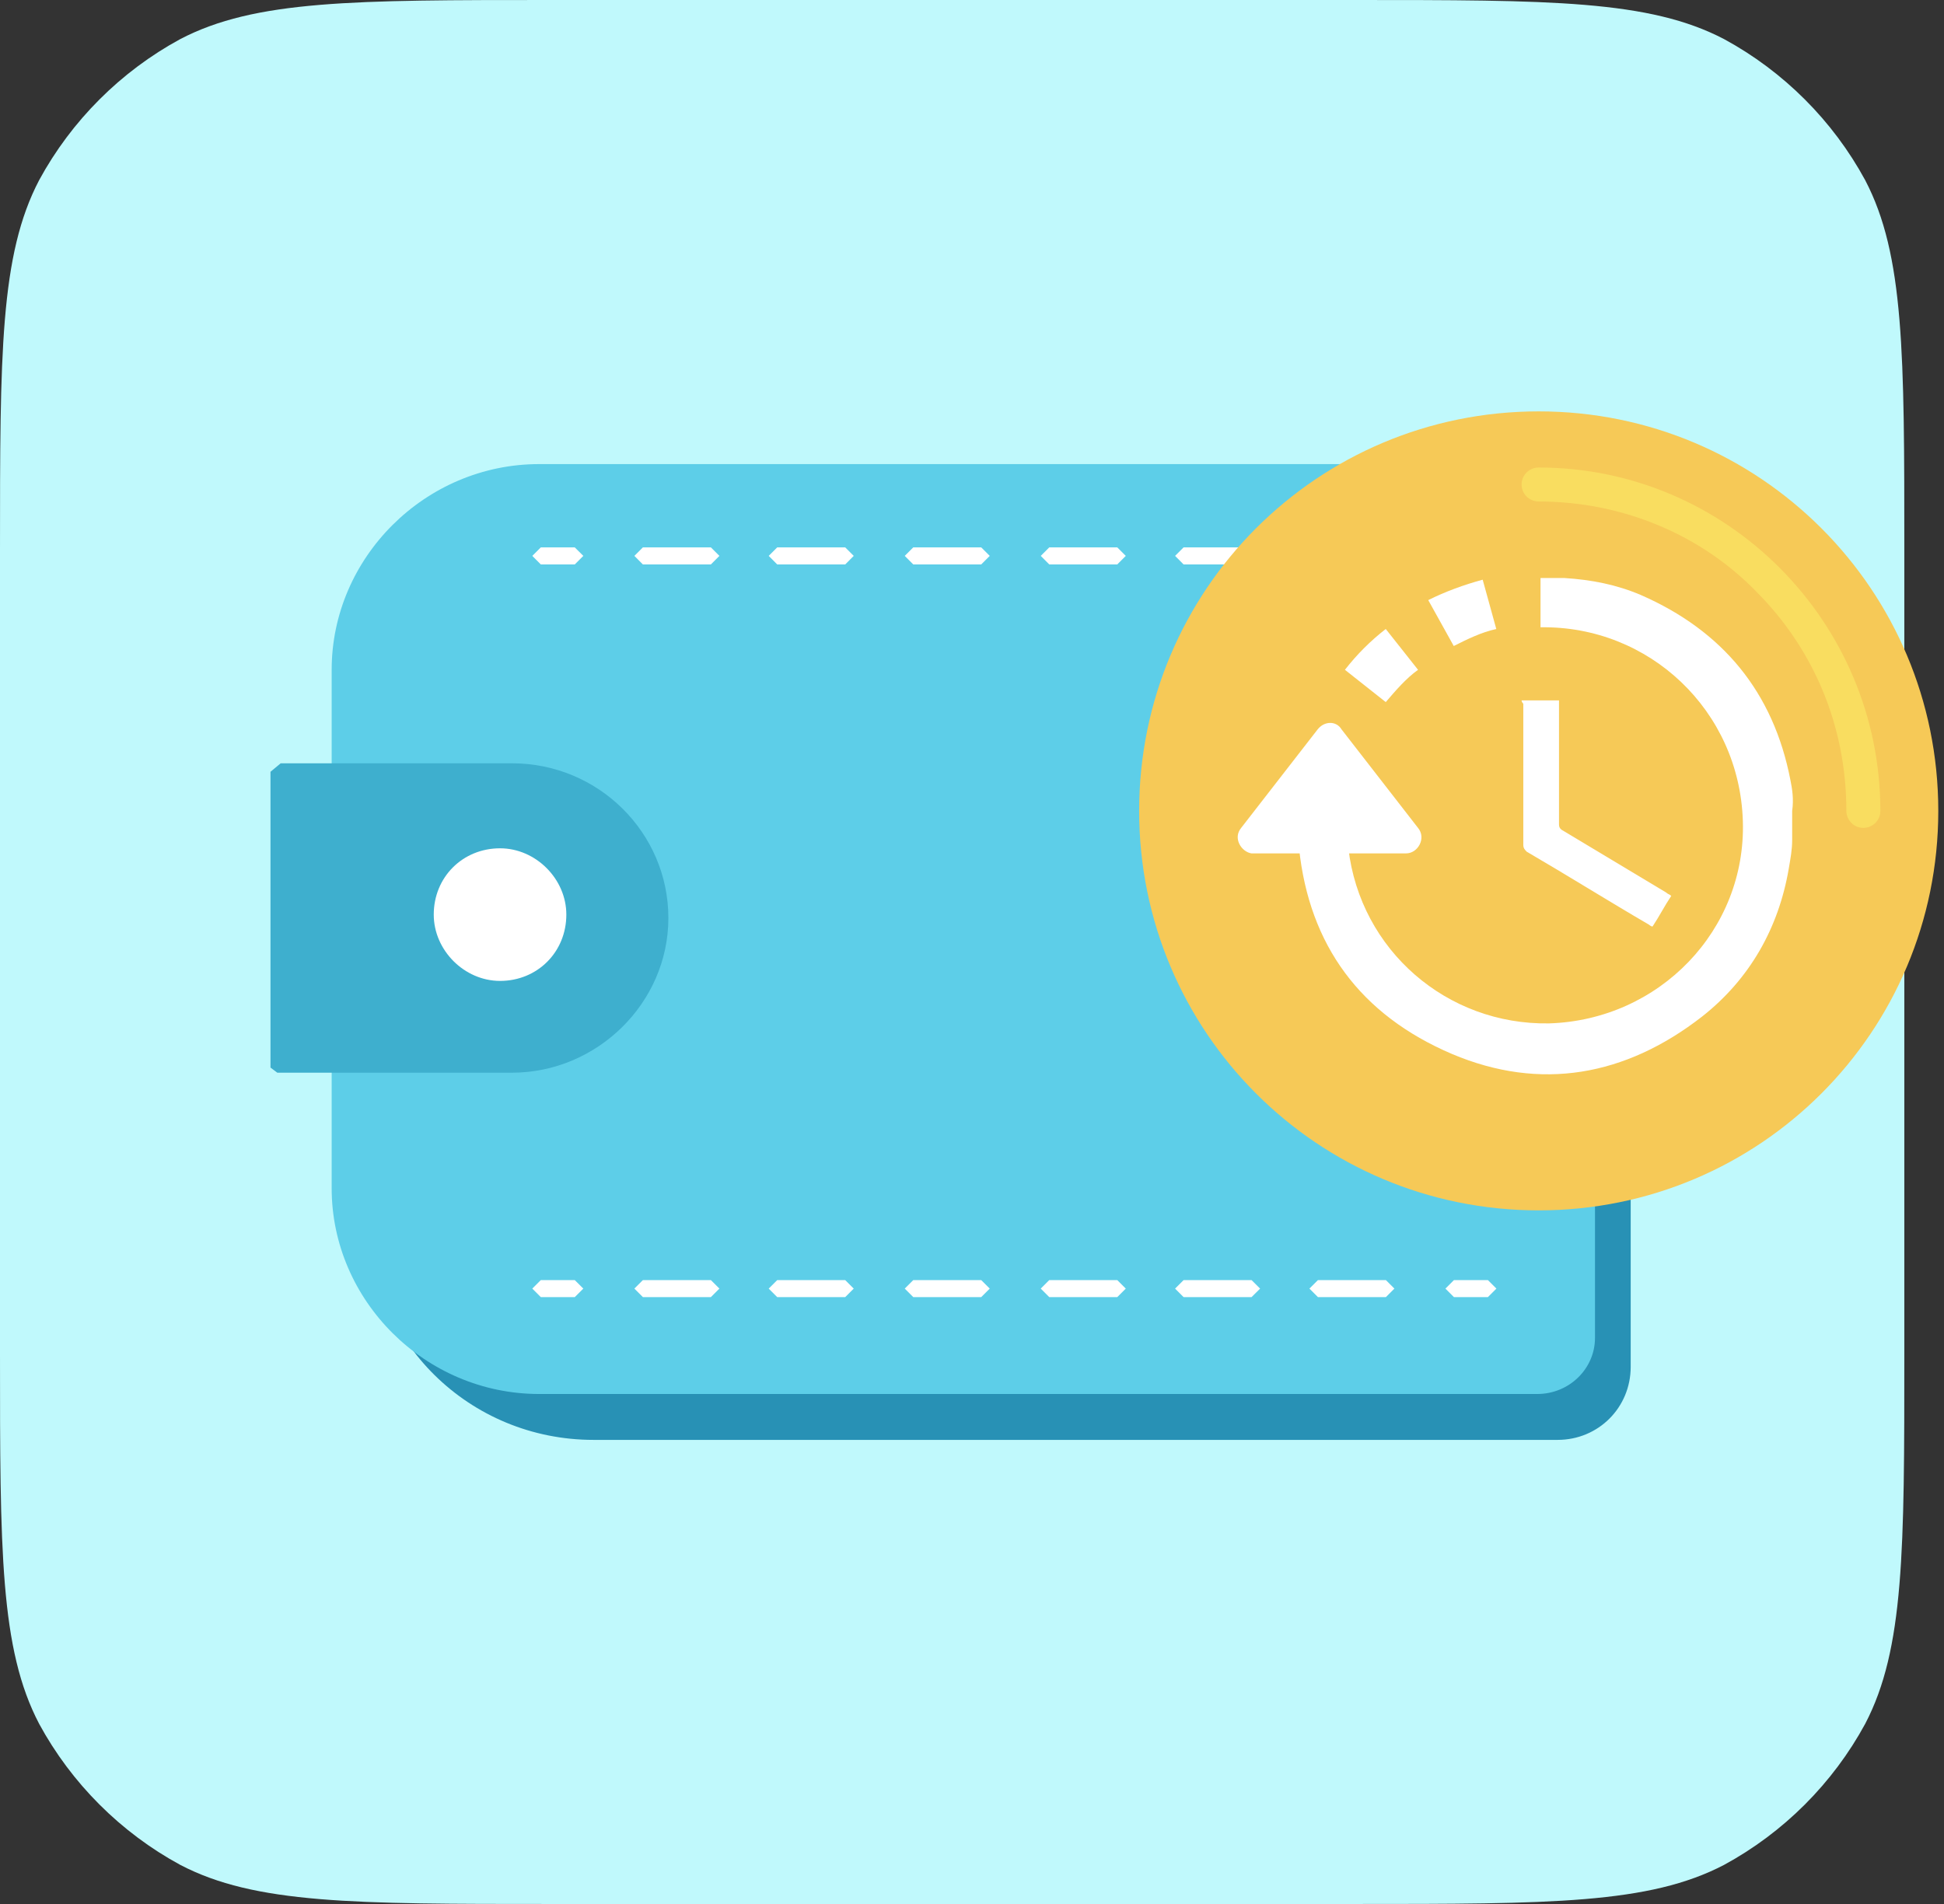 <svg width="49" height="48" viewBox="0 0 49 48" fill="none" xmlns="http://www.w3.org/2000/svg">
<rect x="0" y="0" width="49" height="48" fill="#333333" stroke="none"/>
<path d="M0 13.886C0 8.914 -5.21115e-06 6.429 0.986 4.543C1.8 3.043 3.043 1.8 4.543 0.986C6.429 0 8.914 0 13.886 0H34.114C39.086 0 41.571 0 43.457 0.986C44.957 1.8 46.2 3.043 47.014 4.543C48 6.429 48 8.914 48 13.886V34.114C48 39.086 48 41.571 47.014 43.457C46.2 44.957 44.957 46.2 43.457 47.014C41.571 48 39.086 48 34.114 48H13.886C8.914 48 6.429 48 4.543 47.014C3.043 46.2 1.8 44.957 0.986 43.457C-5.21115e-06 41.571 0 39.086 0 34.114V13.886Z" fill="#C0F9FC"/>
<path d="M9.303 30.729V18.472C9.303 15.386 11.874 12.857 14.96 12.857H39.26C40.288 12.857 41.103 13.672 41.103 14.7V34.457C41.103 35.486 40.288 36.3 39.26 36.3H14.96C11.831 36.3 9.303 33.814 9.303 30.729Z" fill="#2891B5"/>
<path d="M8.36 29.957V16.886C8.36 14.057 10.717 11.7 13.589 11.7H38.746C39.56 11.7 40.203 12.343 40.203 13.114V33.729C40.203 34.5 39.56 35.143 38.746 35.143H13.589C10.717 35.143 8.36 32.786 8.36 29.957Z" fill="#5DCEE8"/>
<path d="M6.818 26.914V19.457L7.075 19.243H12.904C15.09 19.243 16.847 21 16.847 23.143C16.847 25.286 15.047 27.043 12.904 27.043H6.99L6.818 26.914Z" fill="#3EAFCE"/>
<path d="M37.718 14.014L37.504 13.8H36.647L36.433 14.014L36.647 14.229H37.504L37.718 14.014Z" fill="white"/>
<path d="M18.133 14.014L17.919 13.8H16.204L15.99 14.014L16.204 14.229H17.919L18.133 14.014ZM21.519 14.014L21.305 13.8H19.59L19.376 14.014L19.59 14.229H21.305L21.519 14.014ZM24.947 14.014L24.733 13.8H23.019L22.805 14.014L23.019 14.229H24.733L24.947 14.014ZM28.376 14.014L28.162 13.8H26.447L26.233 14.014L26.447 14.229H28.162L28.376 14.014ZM31.762 14.014L31.547 13.8H29.833L29.619 14.014L29.833 14.229H31.547L31.762 14.014ZM35.147 14.014L34.933 13.8H33.219L33.005 14.014L33.219 14.229H34.933L35.147 14.014Z" fill="white"/>
<path d="M14.703 14.014L14.488 13.8H13.631L13.417 14.014L13.631 14.229H14.488L14.703 14.014Z" fill="white"/>
<path d="M37.718 32.486L37.504 32.272H36.647L36.433 32.486L36.647 32.7H37.504L37.718 32.486Z" fill="white"/>
<path d="M18.133 32.486L17.919 32.272H16.204L15.99 32.486L16.204 32.7H17.919L18.133 32.486ZM21.519 32.486L21.305 32.272H19.59L19.376 32.486L19.59 32.7H21.305L21.519 32.486ZM24.947 32.486L24.733 32.272H23.019L22.805 32.486L23.019 32.7H24.733L24.947 32.486ZM28.376 32.486L28.162 32.272H26.447L26.233 32.486L26.447 32.7H28.162L28.376 32.486ZM31.762 32.486L31.547 32.272H29.833L29.619 32.486L29.833 32.7H31.547L31.762 32.486ZM35.147 32.486L34.933 32.272H33.219L33.005 32.486L33.219 32.7H34.933L35.147 32.486Z" fill="white"/>
<path d="M14.703 32.486L14.488 32.272H13.631L13.417 32.486L13.631 32.7H14.488L14.703 32.486Z" fill="white"/>
<path d="M14.275 23.057C14.275 22.157 13.504 21.386 12.604 21.386C11.661 21.386 10.933 22.114 10.933 23.057C10.933 23.957 11.704 24.729 12.604 24.729C13.547 24.729 14.275 24 14.275 23.057Z" fill="white"/>
<path d="M48.856 20.443C48.856 26.014 44.356 30.514 38.784 30.514C33.213 30.514 28.713 26.014 28.713 20.443C28.713 14.871 33.213 10.371 38.784 10.371C44.356 10.371 48.856 14.871 48.856 20.443Z" fill="#F6C957"/>
<path d="M38.782 12.643C40.925 12.643 42.896 13.5 44.268 14.914C45.682 16.328 46.539 18.257 46.539 20.443C46.539 20.657 46.711 20.871 46.968 20.871C47.182 20.871 47.396 20.7 47.396 20.443C47.396 15.686 43.539 11.786 38.782 11.786C38.568 11.786 38.353 11.957 38.353 12.214C38.353 12.471 38.568 12.643 38.782 12.643Z" fill="#F9DD60"/>
<path d="M38.353 17.657C38.654 17.657 38.953 17.657 39.296 17.657C39.296 17.7 39.296 17.743 39.296 17.786C39.296 18.771 39.296 19.8 39.296 20.786C39.296 20.871 39.339 20.914 39.425 20.957C40.282 21.471 41.139 21.986 41.996 22.5C42.039 22.543 42.082 22.543 42.125 22.586C41.953 22.843 41.825 23.1 41.654 23.357C41.611 23.357 41.568 23.314 41.568 23.314C40.539 22.714 39.511 22.071 38.482 21.471C38.439 21.428 38.396 21.386 38.396 21.3C38.396 20.1 38.396 18.943 38.396 17.743C38.353 17.7 38.353 17.657 38.353 17.657Z" fill="white"/>
<path d="M45.13 19.672C44.701 17.443 43.416 15.9 41.358 15C40.758 14.743 40.116 14.614 39.43 14.572C39.387 14.572 39.387 14.572 39.344 14.572C39.173 14.572 39.001 14.572 38.83 14.572V15.814C41.573 15.771 43.844 17.914 43.93 20.7C44.016 23.443 41.83 25.714 39.044 25.8C36.473 25.843 34.287 23.957 33.987 21.386H32.744C33.001 23.829 34.287 25.586 36.601 26.572C38.83 27.514 40.973 27.129 42.901 25.629C44.101 24.686 44.83 23.4 45.087 21.9C45.13 21.643 45.173 21.429 45.173 21.172C45.173 20.914 45.173 20.7 45.173 20.443C45.216 20.143 45.173 19.886 45.13 19.672Z" fill="white"/>
<path d="M31.285 20.871L33.214 18.386C33.385 18.171 33.685 18.171 33.813 18.386L35.742 20.871C35.956 21.128 35.742 21.514 35.442 21.514H31.542C31.285 21.471 31.071 21.128 31.285 20.871Z" fill="white"/>
<path d="M33.988 20.7C33.988 20.486 33.988 20.314 34.031 20.143L32.745 20.014C32.702 20.229 32.702 20.486 32.702 20.743H33.988V20.7Z" fill="white"/>
<path d="M36.643 16.286C36.986 16.114 37.329 15.943 37.715 15.857L37.372 14.614C36.9 14.743 36.429 14.914 36 15.129L36.643 16.286ZM34.929 17.7C35.186 17.4 35.443 17.1 35.743 16.886L34.929 15.857C34.543 16.157 34.2 16.5 33.9 16.886L34.929 17.7Z" fill="white"/>
</svg>
